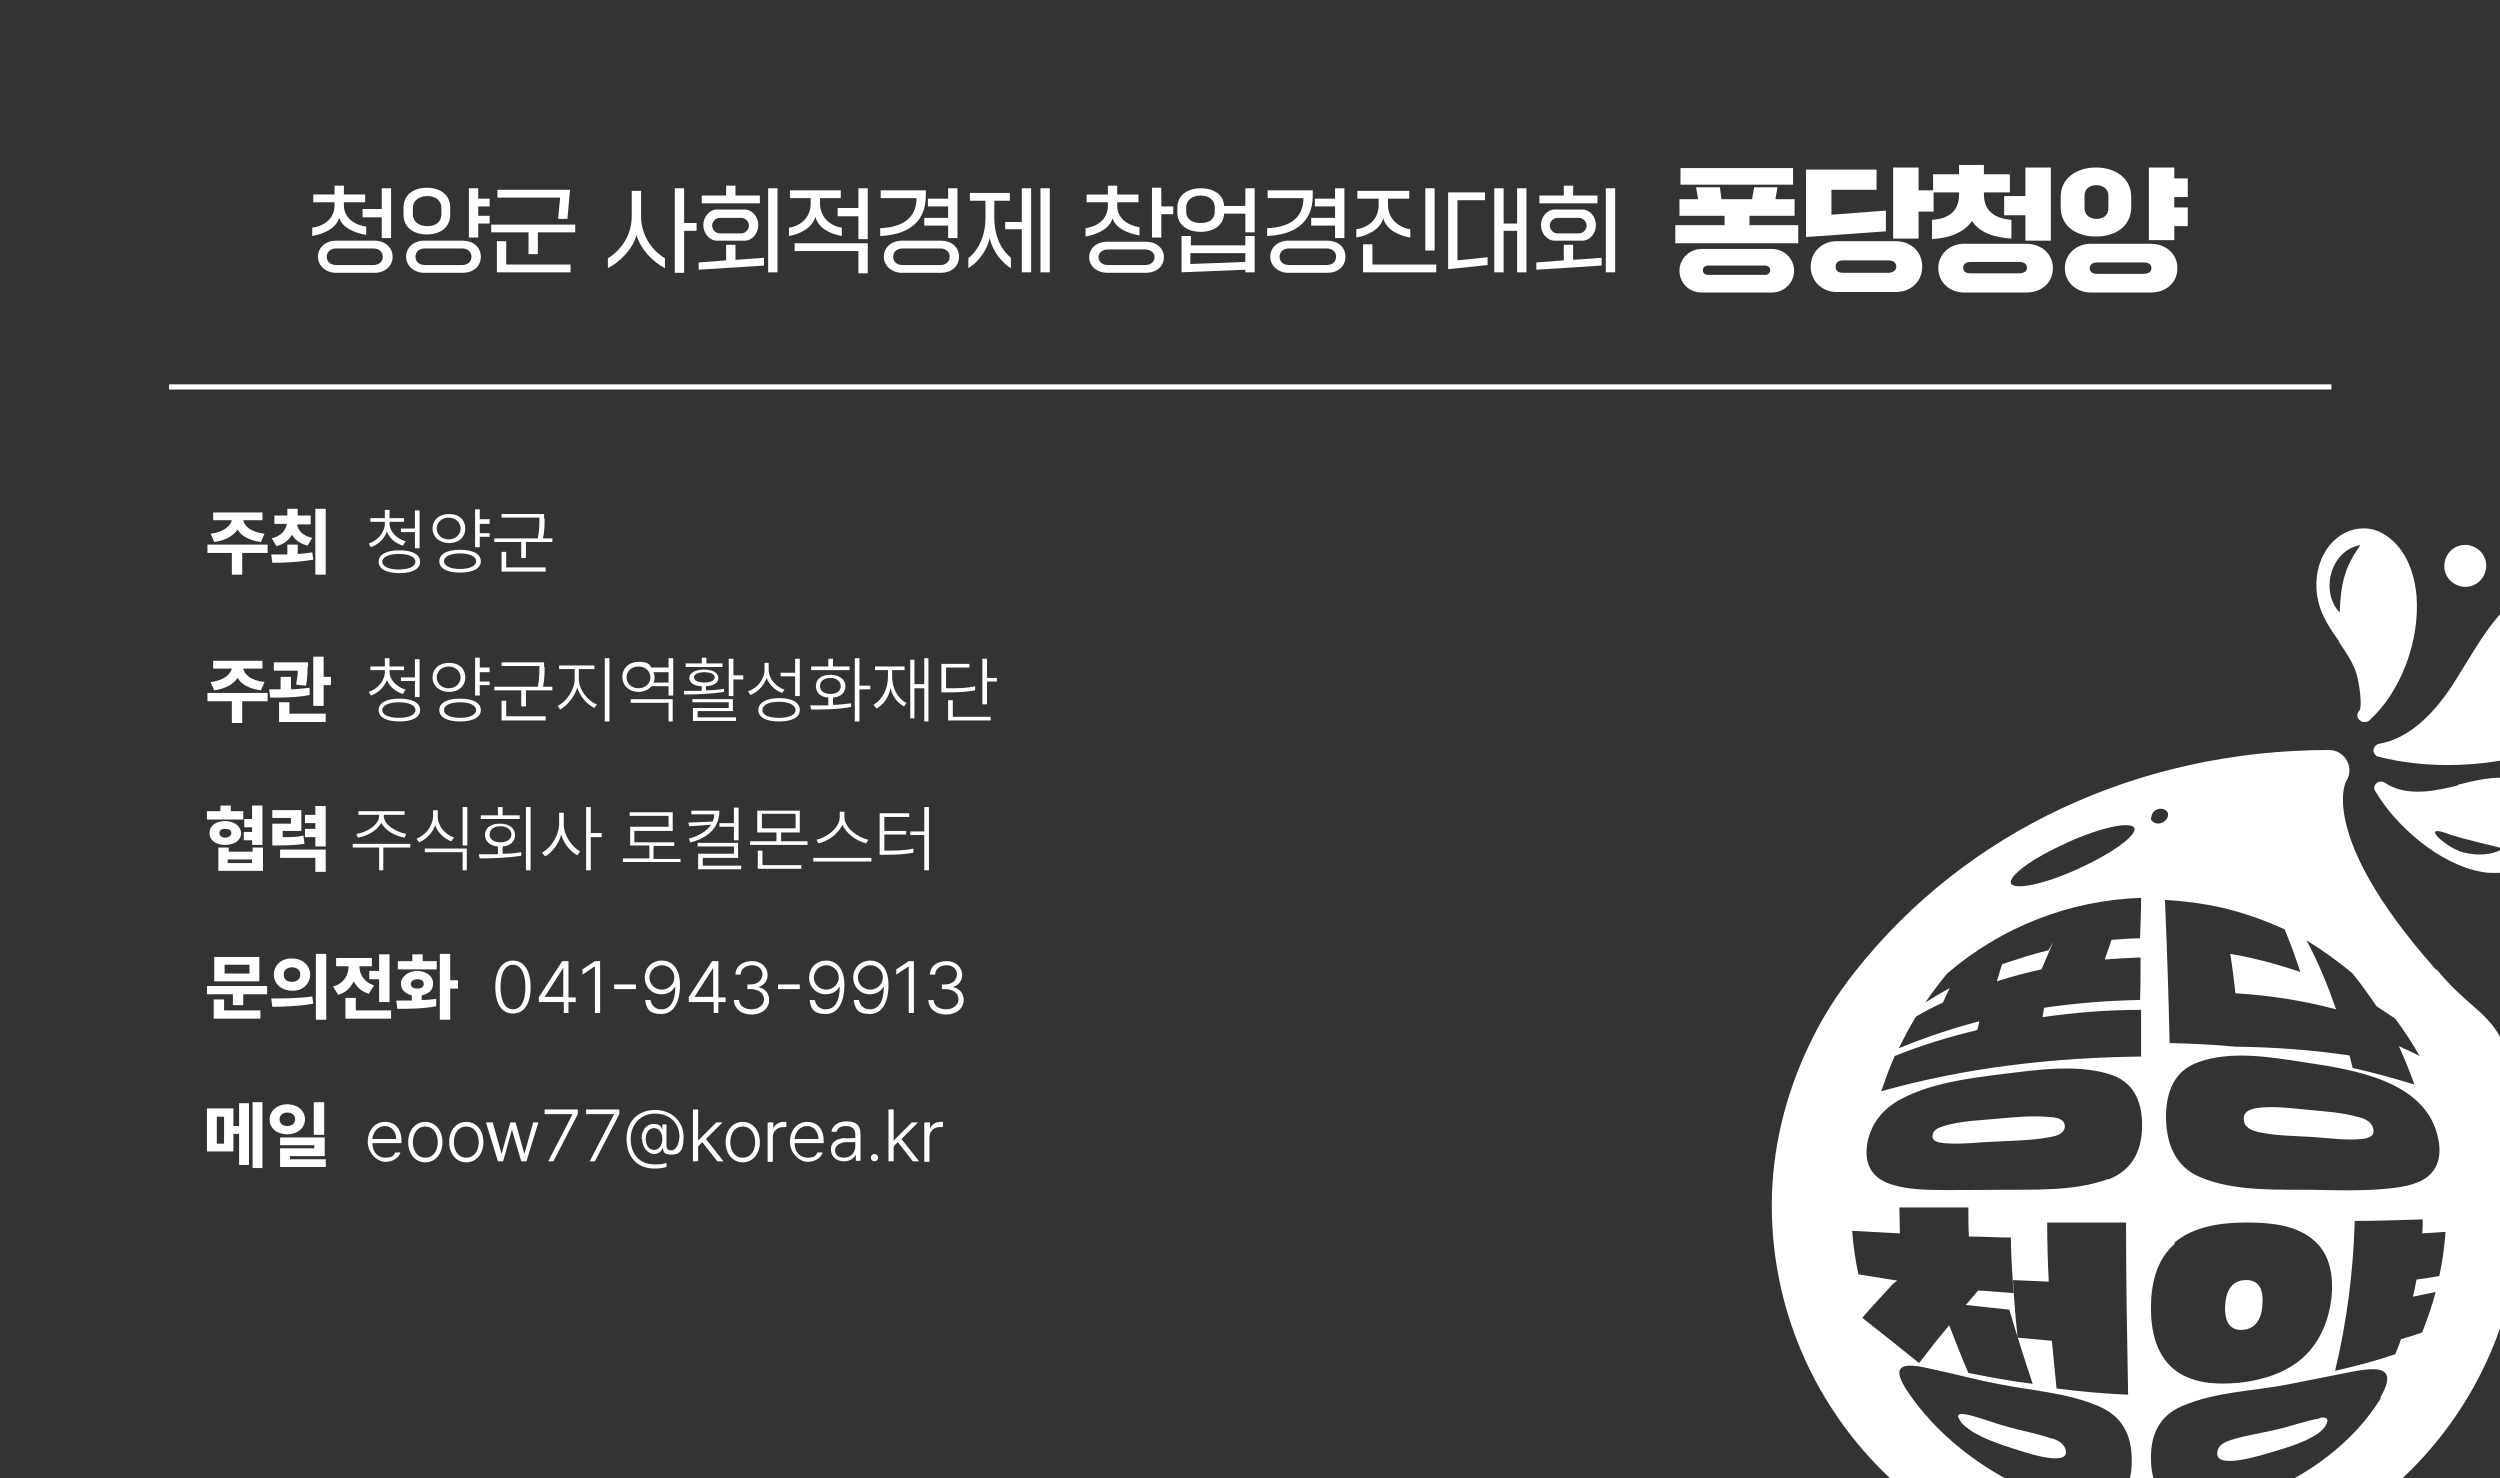 <?xml version="1.0" encoding="UTF-8"?>
<svg id="_레이어_1" data-name="레이어_1" xmlns="http://www.w3.org/2000/svg" version="1.1" viewBox="0 0 482 285">
  <rect x="0" y="0" width="482" height="285" fill="#333333" stroke="none"/>
  <!-- Generator: Adobe Illustrator 29.3.1, SVG Export Plug-In . SVG Version: 2.1.0 Build 151)  -->
  <defs>
    <style>
      .st0 {
        fill: #fff;
      }
    </style>
  </defs>
  <g>
    <g>
      <path class="st0" d="M60.2,43.9c2.2-.3,4.3-1.7,4.3-4.3v-.6h-4.1v-1.5h4.1v-1.7h1.8v1.7h4.1v1.5h-4.1v.6c0,2.5,2.2,3.8,4.3,4.1v1.6c-2.3-.4-4.6-1.4-5.2-3.3-.6,2-2.9,3.1-5.2,3.5v-1.6ZM64.8,46.4h7.4c2,0,3.5,1.3,3.5,3.1s-1.5,3.1-3.5,3.1h-7.4c-1.9,0-3.5-1.3-3.5-3.1s1.5-3.1,3.5-3.1ZM72,51.1c1,0,1.8-.6,1.8-1.6s-.8-1.6-1.8-1.6h-7.2c-1,0-1.8.6-1.8,1.6s.8,1.6,1.8,1.6h7.2ZM69.9,41.8v-1.5h3.7v-4h1.8v9.6h-1.8v-4h-3.7Z"/>
      <path class="st0" d="M77.8,41.4v-1.4c0-2.5,2-3.8,4.5-3.8s4.5,1.3,4.5,3.8v1.4c0,2.5-2,3.8-4.5,3.8s-4.5-1.3-4.5-3.8ZM81.8,52.6c-1.9,0-3.5-1.3-3.5-3.1s1.5-3.1,3.5-3.1h7.4c2,0,3.5,1.2,3.5,3.1s-1.5,3.1-3.5,3.1h-7.4ZM85.1,41.3v-1.2c0-1.5-1.2-2.3-2.7-2.3s-2.8.8-2.8,2.3v1.2c0,1.5,1.2,2.3,2.8,2.3s2.7-.8,2.7-2.3ZM89.1,51.1c1,0,1.8-.6,1.8-1.6s-.8-1.6-1.8-1.6h-7.2c-1,0-1.8.6-1.8,1.6s.8,1.6,1.8,1.6h7.2ZM90.4,45.9v-9.6h1.8v2h2.2v1.5h-2.2v1.8h2.2v1.5h-2.2v2.7h-1.8Z"/>
      <path class="st0" d="M101.9,49v-4.2h-7.2v-1.5h16.2v1.5h-7.2v4.2h-1.8ZM95.8,52.5v-6h1.8v4.5h12.4v1.5h-14.2ZM107.6,42.2l.4-4.1h-12.1v-1.5h14l-.5,5.6h-1.8Z"/>
      <path class="st0" d="M117.2,49.8c1.9-1.1,4.6-3.9,4.6-8.1v-4.9h1.8v4.9c0,4.2,2.7,7,4.6,8.1v1.9c-2.2-1.1-4.7-3.6-5.5-6.4-.7,2.8-3.3,5.3-5.5,6.4v-1.9ZM130.1,52.5v-16.2h1.8v6.7h2.4v1.5h-2.4v8.1h-1.8Z"/>
      <path class="st0" d="M134.7,52.1v-1.5l5.3-.4v-3h1.8v2.9l5.5-.4v1.5l-12.6.8ZM135.3,39.2v-1.5h4.7v-1.9h1.8v1.9h4.7v1.5h-11.2ZM138.2,40.4h5.4c1.4,0,2.6,1.4,2.6,3s-1.2,3-2.6,3h-5.4c-1.4,0-2.6-1.4-2.6-3s1.2-3,2.6-3ZM142.9,45c.9,0,1.5-.8,1.5-1.5s-.6-1.5-1.5-1.5h-4.1c-.9,0-1.5.8-1.5,1.5s.6,1.5,1.5,1.5h4.1ZM148.1,52.5v-16.2h1.8v16.2h-1.8Z"/>
      <path class="st0" d="M152.1,43.9c2.1-.3,4.2-1.8,4.2-4.7v-1h-4v-1.5h9.8v1.5h-4v1c0,2.8,2.1,4.4,4.2,4.7v1.6c-2.3-.4-4.5-1.5-5.1-3.7-.6,2.1-2.8,3.3-5.1,3.7v-1.6ZM153.2,48.4v-1.5h14.1v5.8h-1.8v-4.3h-12.3ZM161.5,41.6v-1.5h4v-3.8h1.8v9.8h-1.8v-4.4h-4Z"/>
      <path class="st0" d="M169.7,44c4.4-.2,7-2,7-5.8h-6.9v-1.5h8.7v1c0,5.5-3.9,7.6-8.8,7.8v-1.5ZM173.9,46.4h7.5c2,0,3.5,1.2,3.5,3.1s-1.5,3.1-3.5,3.1h-7.5c-1.9,0-3.5-1.3-3.5-3.1s1.5-3.1,3.5-3.1ZM181.3,51.1c1,0,1.8-.6,1.8-1.6s-.8-1.6-1.8-1.6h-7.3c-1,0-1.8.6-1.8,1.6s.8,1.6,1.8,1.6h7.3ZM178.2,43.5v-1.5h4.6v-2.2h-3.9v-1.5h3.9v-2h1.8v9.6h-1.8v-2.4h-4.6Z"/>
      <path class="st0" d="M186.8,49.7c1.6-1.3,3.2-3.9,3.2-7.7v-3.3h-3v-1.5h7.7v1.5h-3v3.3c0,3.9,1.6,6.4,3.2,7.7v2c-1.7-1-3.5-3.2-4.1-5.8-.5,2.5-2.3,4.7-4.1,5.8v-2ZM193.8,44.3v-1.5h3.2v-6.5h1.8v16.2h-1.8v-8.3h-3.2ZM200.6,52.5v-16.2h1.8v16.2h-1.8Z"/>
      <path class="st0" d="M209.3,44c2.2-.3,4.3-1.7,4.3-4.3v-.7h-4.1v-1.5h4.1v-1.7h1.8v1.7h4.1v1.5h-4.1v.7c0,2.5,2.2,3.8,4.3,4.1v1.6c-2.3-.4-4.6-1.4-5.2-3.3-.6,2-2.9,3.1-5.2,3.5v-1.6ZM213.5,46.6h7.4c2,0,3.5,1.2,3.5,3s-1.5,3-3.5,3h-7.4c-1.9,0-3.5-1.2-3.5-3s1.5-3,3.5-3ZM220.8,51.1c1,0,1.8-.6,1.8-1.5s-.8-1.5-1.8-1.5h-7.2c-1,0-1.8.6-1.8,1.5s.8,1.5,1.8,1.5h7.2ZM222.1,45.9v-9.7h1.8v3.6h2.3v1.5h-2.3v4.5h-1.8Z"/>
      <path class="st0" d="M240.1,36.3h1.8v8.5h-1.8v-3.6h-4.1c-.1,2.3-2.1,3.5-4.5,3.5s-4.5-1.2-4.5-3.7v-1c0-2.4,2-3.7,4.5-3.7s4.4,1.2,4.5,3.4h4.1v-3.4ZM240.1,47.3v-1.8h1.8v7h-1.8v-.5l-12.3.5v-7h1.8v1.8h10.6ZM234.2,40c0-1.5-1.2-2.3-2.7-2.3s-2.8.8-2.8,2.3v.8c0,1.5,1.2,2.2,2.8,2.2s2.7-.7,2.7-2.2v-.8ZM240.1,50.5v-1.7h-10.6v2.1l10.6-.4Z"/>
      <path class="st0" d="M244.3,44c4.4-.2,7-2,7-5.8h-6.9v-1.5h8.7v1c0,5.5-3.9,7.6-8.8,7.8v-1.5ZM248.4,46.4h7.5c2,0,3.5,1.2,3.5,3.1s-1.5,3.1-3.5,3.1h-7.5c-1.9,0-3.5-1.3-3.5-3.1s1.5-3.1,3.5-3.1ZM255.8,51.1c1,0,1.8-.6,1.8-1.6s-.8-1.6-1.8-1.6h-7.3c-1,0-1.8.6-1.8,1.6s.8,1.6,1.8,1.6h7.3ZM252.8,43.5v-1.5h4.6v-2.2h-3.9v-1.5h3.9v-2h1.8v9.6h-1.8v-2.4h-4.6Z"/>
      <path class="st0" d="M261.5,44.2c2.2-.3,4.3-1.8,4.3-4.7v-1.2h-4.1v-1.5h10v1.5h-4.1v1.2c0,2.8,2.2,4.4,4.3,4.7v1.6c-2.3-.4-4.6-1.5-5.2-3.7-.6,2.1-2.9,3.3-5.2,3.7v-1.6ZM262.8,52.5v-5.4h1.8v3.9h12.3v1.5h-14.1ZM274.8,48.3v-12h1.8v12h-1.8Z"/>
      <path class="st0" d="M279.2,51.8v-14.7h7.1v1.5h-5.3v11.6l5.8-.6v1.5l-7.6.8ZM288.1,52.5v-16.2h1.8v6.8h2.6v-6.8h1.8v16.2h-1.8v-8h-2.6v8h-1.8Z"/>
      <path class="st0" d="M296.2,52.1v-1.5l5.3-.4v-3h1.8v2.9l5.5-.4v1.5l-12.6.8ZM296.8,39.2v-1.5h4.7v-1.9h1.8v1.9h4.7v1.5h-11.2ZM299.7,40.4h5.4c1.4,0,2.6,1.4,2.6,3s-1.2,3-2.6,3h-5.4c-1.4,0-2.6-1.4-2.6-3s1.2-3,2.6-3ZM304.4,45c.9,0,1.5-.8,1.5-1.5s-.6-1.5-1.5-1.5h-4.1c-.9,0-1.5.8-1.5,1.5s.6,1.5,1.5,1.5h4.1ZM309.6,52.5v-16.2h1.8v16.2h-1.8Z"/>
    </g>
    <g>
      <path class="st0" d="M337.2,43.4h9.5v3.5h-23.7v-3.5h9.5v-1.8h-8.7v-3.2h3.6l-.4-2.3h4.6l.3,2.3h5.9l.4-2.3h4.5l-.4,2.3h3.7v3.2h-8.7v1.8ZM341.6,48c2.4,0,4.3,1.9,4.3,4.2s-1.9,4.2-4.3,4.2h-13.5c-2.5,0-4.3-1.9-4.3-4.2s1.9-4.2,4.3-4.2h13.5ZM345.7,32.4v3.2h-21.7v-3.2h21.7ZM340.3,53c.6,0,1-.4,1-.9s-.4-.9-1-.9h-11c-.6,0-1,.4-1,.9s.4.9,1,.9h11Z"/>
      <path class="st0" d="M348.2,45.6v-12.9h13.6v3.9h-8.7v4.8l10.5-.8v4l-15.4,1.1ZM354.1,46.5h11.4c2.9,0,5.1,2,5.1,4.9s-2.2,4.9-5.1,4.9h-11.4c-2.8,0-5-2.1-5-4.9s2.2-4.9,5-4.9ZM364,52.6c.9,0,1.6-.4,1.6-1.2s-.6-1.2-1.6-1.2h-8.6c-.8,0-1.5.3-1.5,1.2s.6,1.2,1.5,1.2h8.6ZM365,46v-13.7h4.9v4.4h2.9v4.1h-2.9v5.2h-4.9Z"/>
      <path class="st0" d="M372.4,42.4c3.1-.2,5.3-1.5,5.3-4.9v-.4h-5v-3.5h5v-1.8h4.8v1.8h5v3.5h-5v.4c0,3.3,2.2,4.6,5.3,4.9v3.6c-3.4-.2-6.2-1.2-7.6-3.4-1.5,2.2-4.3,3.3-7.7,3.5v-3.6ZM378.7,47h12c2.8,0,5.1,1.9,5.1,4.7s-2.2,4.7-5.1,4.7h-12c-2.8,0-5-2-5-4.7s2.2-4.7,5-4.7ZM389.3,52.7c.9,0,1.5-.4,1.5-1.1s-.6-1.1-1.5-1.1h-9.4c-.8,0-1.4.4-1.4,1.1s.5,1.1,1.4,1.1h9.4ZM386.4,41.5v-3.7h4.1v-5.5h4.9v14.1h-4.9v-4.9h-4.1Z"/>
      <path class="st0" d="M397.3,39.9v-1.9c0-3.7,3.1-5.7,6.8-5.7s6.8,2,6.8,5.7v1.9c0,3.8-3.1,5.7-6.8,5.7s-6.8-1.9-6.8-5.7ZM403.1,56.4c-2.8,0-5-2-5-4.7s2.2-4.7,5-4.7h11.6c2.8,0,5.1,1.9,5.1,4.7s-2.2,4.7-5.1,4.7h-11.6ZM406.5,40.2v-2.5c0-1.2-1-2-2.3-2s-2.3.7-2.3,2v2.5c0,1.2,1,2,2.3,2s2.3-.7,2.3-2ZM413.2,52.8c.9,0,1.6-.3,1.6-1.1s-.6-1.1-1.6-1.1h-8.8c-.8,0-1.5.3-1.5,1.1s.6,1.1,1.5,1.1h8.8ZM414.3,46.3v-14h4.9v2.1h2.6v3.6h-2.6v2h2.6v3.6h-2.6v2.7h-4.9Z"/>
    </g>
  </g>
  <rect class="st0" x="32.6" y="74.1" width="416.9" height="1"/>
  <g>
    <g>
      <path class="st0" d="M51.5,106.6h-4.8v4.2h-2v-4.2h-4.7v-1.6h11.6v1.6ZM50.4,100.3h-3.5c.2,1.1,1.4,2.3,4.1,2.6l-.7,1.6c-2.3-.3-3.8-1.2-4.5-2.4-.8,1.2-2.3,2.1-4.5,2.4l-.7-1.6c2.6-.3,3.8-1.5,4.1-2.6h-3.6v-1.5h9.5v1.5Z"/>
      <path class="st0" d="M57.3,106.8c1,0,2-.2,2.9-.3l.2,1.4c-2.8.5-5.7.6-7.9.6l-.2-1.6c.9,0,2,0,3.1,0v-1.9h2v1.8ZM59.8,101.1h-2.5c.1,1.1,1,2.2,2.9,2.6l-.9,1.5c-1.5-.4-2.4-1.1-3-2.1-.6,1-1.5,1.8-3,2.2l-.9-1.5c1.9-.5,2.7-1.6,2.9-2.8h-2.4v-1.6h2.5v-1.3h2v1.3h2.5v1.6ZM62.8,110.8h-2v-12.7h2v12.7Z"/>
      <path class="st0" d="M78.1,104.5l-.4.7c-1.4-.4-2.6-1.4-3.1-2.7-.5,1.4-1.7,2.5-3.1,3l-.4-.7c1.7-.6,3.1-2.1,3.1-3.9v-.3h-2.8v-.7h2.8v-1.6h.9v1.6h2.8v.7h-2.8v.3c0,1.6,1.4,3,3.2,3.5ZM81,108.3c0,1.4-1.5,2.2-4,2.2s-4-.8-4-2.2c0-1.4,1.5-2.2,4-2.2s4,.8,4,2.2ZM73.7,108.3c0,.9,1.2,1.5,3.2,1.5s3.2-.6,3.2-1.5-1.2-1.5-3.2-1.5c-1.9,0-3.2.6-3.2,1.5ZM80.9,105.7h-.9v-3.1h-2.7v-.7h2.7v-3.5h.9v7.4Z"/>
      <path class="st0" d="M89.7,101.9c0,1.7-1.3,2.8-3.1,2.8s-3.2-1.1-3.2-2.8,1.3-2.8,3.2-2.8,3.1,1.1,3.1,2.8ZM84.2,101.9c0,1.2,1,2.1,2.3,2.1s2.3-.9,2.3-2.1c0-1.2-1-2.1-2.3-2.1s-2.3.9-2.3,2.1ZM92.7,108.2c0,1.4-1.5,2.2-4,2.2s-4-.8-4-2.2c0-1.4,1.5-2.2,4-2.2,2.5,0,4,.8,4,2.2ZM85.6,108.2c0,.9,1.2,1.5,3.1,1.5s3.1-.6,3.1-1.5-1.2-1.5-3.1-1.5-3.1.6-3.1,1.5ZM94.4,101h-1.9v1.8h1.9v.7h-1.9v2h-.9v-7.3h.9v1.9h1.9v.7Z"/>
      <path class="st0" d="M105,100c0,1,0,2.2-.3,3.8h1.8v.7h-5.1v3.1h-.9v-3.1h-5.2v-.7h8.4c.3-1.6.3-2.8.3-3.8v-.2h-7.3v-.7h8.2v.9ZM105.2,110.2h-8.5v-3.8h.9v3h7.6v.7Z"/>
    </g>
    <g>
      <path class="st0" d="M51.5,135.2h-4.8v4.2h-2v-4.2h-4.7v-1.6h11.6v1.6ZM50.4,128.9h-3.5c.2,1.1,1.4,2.3,4.1,2.6l-.7,1.6c-2.3-.3-3.8-1.2-4.5-2.4-.8,1.2-2.3,2.1-4.5,2.4l-.7-1.6c2.6-.3,3.8-1.5,4.1-2.6h-3.6v-1.5h9.5v1.5Z"/>
      <path class="st0" d="M56.1,132.9c1.2,0,2.5-.2,3.6-.3v1.4c-2.5.5-5.5.5-7.6.5l-.2-1.6c.7,0,1.4,0,2.2,0v-2.4h2v2.3ZM59.3,128.5c0,.9,0,2.2-.3,3.7l-1.9-.2c.2-1.1.3-2,.3-2.7h-4.6v-1.6h6.6v.8ZM62.8,139.2h-9v-3.8h2v2.2h7v1.6ZM62.4,130.5h1.4v1.6h-1.4v4h-2v-9.5h2v3.8Z"/>
      <path class="st0" d="M78.1,133.1l-.4.7c-1.4-.4-2.6-1.4-3.1-2.7-.5,1.4-1.7,2.5-3.1,3l-.4-.7c1.7-.6,3.1-2.1,3.1-3.9v-.3h-2.8v-.7h2.8v-1.6h.9v1.6h2.8v.7h-2.8v.3c0,1.6,1.4,3,3.2,3.5ZM81,136.9c0,1.4-1.5,2.2-4,2.2s-4-.8-4-2.2c0-1.4,1.5-2.2,4-2.2s4,.8,4,2.2ZM73.7,136.9c0,.9,1.2,1.5,3.2,1.5s3.2-.6,3.2-1.5-1.2-1.5-3.2-1.5c-1.9,0-3.2.6-3.2,1.5ZM80.9,134.4h-.9v-3.1h-2.7v-.7h2.7v-3.5h.9v7.4Z"/>
      <path class="st0" d="M89.7,130.6c0,1.7-1.3,2.8-3.1,2.8s-3.2-1.1-3.2-2.8,1.3-2.8,3.2-2.8,3.1,1.1,3.1,2.8ZM84.2,130.6c0,1.2,1,2.1,2.3,2.1s2.3-.9,2.3-2.1c0-1.2-1-2.1-2.3-2.1s-2.3.9-2.3,2.1ZM92.7,136.9c0,1.4-1.5,2.2-4,2.2s-4-.8-4-2.2c0-1.4,1.5-2.2,4-2.2,2.5,0,4,.8,4,2.2ZM85.6,136.9c0,.9,1.2,1.5,3.1,1.5s3.1-.6,3.1-1.5-1.2-1.5-3.1-1.5-3.1.6-3.1,1.5ZM94.4,129.6h-1.9v1.8h1.9v.7h-1.9v2h-.9v-7.3h.9v1.9h1.9v.7Z"/>
      <path class="st0" d="M105,128.6c0,1,0,2.2-.3,3.8h1.8v.7h-5.1v3.1h-.9v-3.1h-5.2v-.7h8.4c.3-1.6.3-2.8.3-3.8v-.2h-7.3v-.7h8.2v.9ZM105.2,138.9h-8.5v-3.8h.9v3h7.6v.7Z"/>
      <path class="st0" d="M115.1,135.8l-.5.7c-1.4-.7-2.7-2.1-3.3-3.9-.6,1.8-1.9,3.4-3.3,4.2l-.5-.7c1.7-.8,3.3-3.1,3.3-5.2v-1.9h-3v-.7h6.8v.7h-3v1.9c0,2.1,1.7,4.2,3.4,4.9ZM117.5,139.1h-.9v-12.2h.9v12.2Z"/>
      <path class="st0" d="M129.8,134.1h-.9v-1.8h-3.3c-.6.7-1.5,1.1-2.5,1.1-1.8,0-3.1-1.2-3.1-2.9,0-1.7,1.3-2.9,3.1-2.9s2,.4,2.5,1.1h3.3v-1.8h.9v7.2ZM120.8,130.6c0,1.2,1,2.1,2.3,2.1s2.3-.9,2.3-2.1-1-2.1-2.3-2.1-2.3.9-2.3,2.1ZM129.8,139.1h-.9v-3.6h-7.3v-.7h8.1v4.3ZM128.9,131.6v-2h-2.9c.1.3.2.6.2,1s0,.7-.2,1h2.9Z"/>
      <path class="st0" d="M135.3,133.1v-.8c-1.5,0-2.4-.7-2.4-1.6s1.1-1.6,2.8-1.6,2.8.6,2.8,1.6c0,1-.9,1.5-2.4,1.6v.8c1.2,0,2.4-.1,3.5-.3v.6c-2.6.4-5.5.5-7.7.5v-.7c.9,0,2.1,0,3.3,0ZM139.3,128.6h-7.1v-.7h3.1v-1.1h.9v1.1h3.1v.7ZM141.4,137.1h-6.9v1.2h7.4v.7h-8.3v-2.5h6.9v-1.1h-7v-.6h7.8v2.4ZM133.8,130.6c0,.6.8,1,2,1s2-.4,2-1c0-.6-.8-1-2-1s-2,.4-2,1ZM141.4,130.2h1.9v.8h-1.9v3.2h-.9v-7.2h.9v3.2Z"/>
      <path class="st0" d="M151.3,132.9l-.5.7c-1.4-.5-2.5-1.6-3-2.9-.5,1.5-1.7,2.7-3.1,3.3l-.5-.7c1.8-.6,3.2-2.3,3.2-4.2v-1.3h.8v1.3c0,1.8,1.4,3.3,3.1,3.9ZM154.2,136.9c0,1.4-1.5,2.2-4,2.2s-4-.8-4-2.2c0-1.4,1.5-2.3,4-2.3,2.5,0,4,.8,4,2.3ZM147,136.9c0,1,1.2,1.5,3.2,1.5s3.2-.6,3.2-1.5-1.2-1.6-3.2-1.6-3.2.6-3.2,1.6ZM154.2,134.2h-.9v-3.8h-2.8v-.7h2.8v-2.7h.9v7.2Z"/>
      <path class="st0" d="M159.7,135.9v-1.4c-1.5-.1-2.4-1-2.4-2.2,0-1.4,1.1-2.2,2.8-2.2s2.9.9,2.9,2.2-1,2.1-2.4,2.2v1.4c1.2,0,2.4-.2,3.5-.3v.7c-2.6.5-5.5.5-7.7.5l-.2-.8c1,0,2.2,0,3.5,0ZM163.8,129.2h-7.4v-.7h3.3v-1.5h.9v1.5h3.2v.7ZM158.1,132.3c0,.9.8,1.5,2,1.5,1.2,0,2-.6,2-1.5,0-.9-.8-1.6-2-1.6s-2,.6-2,1.6ZM165.7,132.2h2.1v.7h-2.1v6.2h-.9v-12.2h.9v5.3Z"/>
      <path class="st0" d="M174.8,135.5l-.5.7c-1.3-.7-2.2-1.9-2.6-3.5-.4,1.8-1.3,3.1-2.7,3.9l-.6-.7c1.7-1,2.8-3,2.8-5.5v-1.2h-2.5v-.7h5.7v.7h-2.4v1.2c0,2.2,1,4.2,2.7,5.1ZM179,139.1h-.8v-6.4h-1.9v5.8h-.8v-11.3h.8v4.7h1.9v-5h.8v12.2Z"/>
      <path class="st0" d="M188,132.4v.7c-1.7.3-3.1.4-5.6.4h-.9v-5.5h5.4v.7h-4.5v4h0c2.5,0,3.9,0,5.6-.4ZM190.9,138.9h-8.1v-3.9h.9v3.2h7.3v.7ZM190.3,130.7h1.9v.7h-1.9v4.4h-.9v-8.8h.9v3.7Z"/>
    </g>
    <g>
      <path class="st0" d="M46.9,158h-7v-1.6h2.6v-1.1h2v1.1h2.4v1.6ZM46.5,160.6c0,1.4-1.3,2.3-3.1,2.3s-3-.9-3-2.3,1.2-2.3,3-2.3,3,1,3.1,2.3ZM44,164.2h4.7v-.8h2v4.5h-8.6v-4.5h2v.8ZM42.3,160.6c0,.6.5.9,1.1.9s1.2-.3,1.2-.9-.5-.8-1.2-.8-1.1.3-1.1.8ZM48.6,166.4v-.7h-4.7v.7h4.7ZM50.6,162.9h-2v-.9h-1.6v-1.6h1.6v-.9h-1.5v-1.6h1.5v-2.6h2v7.6Z"/>
      <path class="st0" d="M58.2,160.2h-3.7v1.2c1.7,0,2.8,0,4-.3l.2,1.6c-1.4.2-2.8.3-5.2.3h-1v-4.2h3.6v-1.1h-3.6v-1.5h5.6v4.1ZM62.8,168.1h-2v-2.7h-6.8v-1.6h8.8v4.3ZM62.8,163.2h-2v-1.8h-2v-1.6h2v-1.1h-2v-1.6h2v-1.7h2v7.8Z"/>
      <path class="st0" d="M79,163.4h-5.1v4.4h-.8v-4.4h-5.1v-.7h11.1v.7ZM78.3,160.8l-.3.7c-1.8-.3-3.8-1.4-4.5-2.9-.7,1.5-2.7,2.6-4.5,2.9l-.3-.7c1.9-.3,4.4-1.7,4.4-3.5v-.2h-4v-.7h8.9v.7h-4v.2c0,1.8,2.4,3.1,4.4,3.5Z"/>
      <path class="st0" d="M87.5,161.5l-.5.7c-1.4-.5-2.6-1.7-3.1-3.1-.5,1.5-1.7,2.7-3.1,3.3l-.5-.7c1.8-.7,3.1-2.4,3.2-4.3v-1.2h.9v1.2c0,1.9,1.4,3.5,3.2,4.1ZM90.1,167.8h-.9v-3.5h-7.3v-.7h8.1v4.2ZM90.1,163h-.9v-7.4h.9v7.4Z"/>
      <path class="st0" d="M96,164.6v-1.4c-1.5-.1-2.5-1-2.5-2.2,0-1.4,1.1-2.2,2.9-2.2s2.9.9,2.9,2.2-1,2.1-2.4,2.2v1.4c1.2,0,2.5-.1,3.6-.3v.7c-2.7.4-5.7.5-8,.5l-.2-.8c1.1,0,2.3,0,3.6,0ZM100.2,157.9h-7.5v-.7h3.3v-1.6h.9v1.6h3.3v.7ZM94.4,160.9c0,.9.8,1.5,2.1,1.5,1.2,0,2.1-.6,2.1-1.5s-.8-1.6-2.1-1.6-2.1.6-2.1,1.6ZM102.3,167.8h-.9v-12.2h.9v12.2Z"/>
      <path class="st0" d="M111.8,164.2l-.5.7c-1.3-.7-2.6-2.2-3.1-4-.5,1.9-1.8,3.5-3.1,4.2l-.6-.7c1.7-.9,3.2-3.2,3.3-5.4v-2.3h.9v2.3c0,2.1,1.6,4.3,3.2,5.2ZM113.9,160.6h2.1v.8h-2.1v6.4h-.9v-12.2h.9v5Z"/>
      <path class="st0" d="M131.3,166.2h-11.2v-.7h5.1v-2.5h-3.7v-3.6h7.4v-2.1h-7.5v-.7h8.3v3.6h-7.4v2.2h7.7v.7h-4v2.5h5.2v.7Z"/>
      <path class="st0" d="M133.1,162.4l-.3-.7c2.1-.6,3.5-1.5,4.3-2.7l-4.2.3-.2-.7,4.7-.2c.2-.4.3-.9.3-1.4h-4.4v-.7h5.4c0,3-1.8,5.1-5.5,6.1ZM142.4,165.4h-6.9v1.5h7.4v.7h-8.3v-3h6.9v-1.4h-7v-.7h7.8v2.8ZM142.4,162h-.9v-2.6h-2.8v-.7h2.8v-3h.9v6.4Z"/>
      <path class="st0" d="M154.3,160.5h-3.7v1.7h5.1v.7h-11.1v-.7h5.1v-1.7h-3.7v-4.2h8.2v4.2ZM154.5,167.5h-8.4v-3.5h.9v2.8h7.5v.7ZM146.9,159.7h6.5v-2.8h-6.5v2.8Z"/>
      <path class="st0" d="M168,166.1h-11.2v-.7h11.2v.7ZM167.4,161.9l-.4.7c-1.7-.4-3.8-1.8-4.6-3.6-.8,1.9-2.9,3.2-4.6,3.6l-.4-.7c1.9-.4,4.5-2.2,4.5-4.4v-1h.9v1c0,2.2,2.7,4,4.6,4.4Z"/>
      <path class="st0" d="M176.1,163.7v.7c-1.7.3-3.1.4-5.6.4h-.9v-8h5.7v.7h-4.8v2.7h4.2v.7h-4.2v3.1h0c2.4,0,3.9,0,5.6-.4ZM179.1,167.8h-.9v-6.8h-2.7v-.7h2.7v-4.7h.9v12.2Z"/>
    </g>
    <g>
      <path class="st0" d="M51.5,191.7h-4.6v2.1h-2v-2.1h-5v-1.6h11.6v1.6ZM50.2,196.4h-9v-3.7h2v2.1h7v1.6ZM50,189.2h-8.7v-4.7h8.7v4.7ZM43.3,187.7h4.8v-1.7h-4.8v1.7Z"/>
      <path class="st0" d="M60.2,192.1l.2,1.4c-2.8.5-5.7.6-7.9.6l-.2-1.6c2.2,0,5.3,0,8-.4ZM59.8,187.9c0,1.8-1.5,3.2-3.5,3.1-2,0-3.5-1.3-3.5-3.1s1.5-3.2,3.5-3.1c2,0,3.5,1.3,3.5,3.1ZM54.7,187.9c0,1,.7,1.4,1.6,1.4s1.6-.5,1.6-1.4c0-.9-.7-1.4-1.6-1.4s-1.6.5-1.6,1.4ZM62.9,196.6h-2v-12.7h2v12.7Z"/>
      <path class="st0" d="M72.1,190l-1,1.6c-1.4-.4-2.3-1.3-2.9-2.4-.6,1.2-1.5,2.2-3,2.6l-1-1.6c2.2-.6,3-2.3,3-3.9h0s-2.4,0-2.4,0v-1.6h6.9v1.6h-2.4c0,1.5.8,3,2.8,3.7ZM75.4,196.4h-8.8v-4h2v2.4h6.8v1.6ZM75.1,193.2h-2v-4.4h-1.9v-1.6h1.9v-3.2h2v9.2Z"/>
      <path class="st0" d="M79.4,192.9v-1c-1.3-.3-2.1-1.1-2.1-2.3s1.3-2.4,3.1-2.4,3.1,1,3.1,2.4-.9,2-2.2,2.3v.9c.9,0,1.9-.1,2.8-.2v1.4c-2.5.5-5.4.5-7.5.5l-.2-1.6c.9,0,1.9,0,3,0ZM84.2,186.9h-7.5v-1.6h2.8v-1.3h2v1.3h2.7v1.6ZM79.2,189.7c0,.6.5.9,1.3.9.7,0,1.2-.3,1.2-.9s-.5-.9-1.2-.9-1.3.3-1.3.9ZM86.8,189h1.5v1.6h-1.5v6h-2v-12.7h2v5.1Z"/>
      <path class="st0" d="M95.5,190.3c0-3.2,1.3-5.1,3.4-5.1s3.4,1.9,3.4,5.1-1.2,5.1-3.4,5.1-3.4-1.9-3.4-5.1ZM101.3,190.3c0-2.7-.9-4.3-2.4-4.3s-2.4,1.6-2.4,4.3.9,4.3,2.4,4.3,2.4-1.5,2.4-4.3Z"/>
      <path class="st0" d="M103.8,192.4l4.6-7.1h1.2v7h1.4v.9h-1.4v2.1h-.9v-2.1h-4.8v-.8ZM108.6,192.3v-5.7h0l-3.6,5.6h0c0,0,3.7,0,3.7,0Z"/>
      <path class="st0" d="M115.7,195.3h-1v-9h0l-2.4,1.6v-1l2.4-1.6h1v10Z"/>
      <path class="st0" d="M122.6,190.7h-4.2v-.9h4.2v.9Z"/>
      <path class="st0" d="M131.1,189.9c0,3.3-1.2,5.6-3.6,5.6s-2.9-1.1-3.1-2.7h1c.2,1,.9,1.8,2.1,1.8,1.7,0,2.7-1.5,2.7-4.3h-.1c-.5.9-1.5,1.4-2.6,1.4-1.8,0-3.2-1.4-3.2-3.2s1.3-3.3,3.3-3.3c1.7,0,3.5,1.2,3.5,4.7ZM125.2,188.4c0,1.3,1,2.4,2.4,2.4s2.5-1.2,2.4-2.4c0-1.3-1.1-2.3-2.4-2.3s-2.4,1.1-2.4,2.4Z"/>
      <path class="st0" d="M132.7,192.4l4.6-7.1h1.2v7h1.4v.9h-1.4v2.1h-.9v-2.1h-4.8v-.8ZM137.5,192.3v-5.7h0l-3.6,5.6h0c0,0,3.7,0,3.7,0Z"/>
      <path class="st0" d="M141.5,192.8h1c0,1.1,1.1,1.8,2.4,1.8s2.4-.8,2.4-1.9c0-1.2-1-2-2.6-2h-.6v-.9h.6c1.3,0,2.2-.7,2.3-1.9,0-1.1-.8-1.8-2-1.8s-2.2.7-2.2,1.8h-1c0-1.6,1.4-2.6,3.2-2.6s3,1.2,3,2.7c0,1.1-.7,2-1.8,2.3h0c1.3.3,2.1,1.2,2.1,2.5,0,1.6-1.4,2.8-3.4,2.8s-3.3-1.1-3.4-2.7Z"/>
      <path class="st0" d="M154.2,190.7h-4.2v-.9h4.2v.9Z"/>
      <path class="st0" d="M162.8,189.9c0,3.3-1.2,5.6-3.6,5.6s-2.9-1.1-3.1-2.7h1c.2,1,.9,1.8,2.1,1.8,1.7,0,2.7-1.5,2.7-4.3h-.1c-.5.9-1.5,1.4-2.6,1.4-1.8,0-3.2-1.4-3.2-3.2s1.3-3.3,3.3-3.3c1.7,0,3.5,1.2,3.5,4.7ZM156.9,188.4c0,1.3,1,2.4,2.4,2.4s2.5-1.2,2.4-2.4c0-1.3-1.1-2.3-2.4-2.3s-2.4,1.1-2.4,2.4Z"/>
      <path class="st0" d="M171.3,189.9c0,3.3-1.2,5.6-3.6,5.6s-2.9-1.1-3.1-2.7h1c.2,1,.9,1.8,2.1,1.8,1.7,0,2.7-1.5,2.7-4.3h-.1c-.5.9-1.5,1.4-2.6,1.4-1.8,0-3.2-1.4-3.2-3.2s1.3-3.3,3.3-3.3c1.7,0,3.5,1.2,3.5,4.7ZM165.4,188.4c0,1.3,1,2.4,2.4,2.4s2.5-1.2,2.4-2.4c0-1.3-1.1-2.3-2.4-2.3s-2.4,1.1-2.4,2.4Z"/>
      <path class="st0" d="M176.2,195.3h-1v-9h0l-2.4,1.6v-1l2.4-1.6h1v10Z"/>
      <path class="st0" d="M179,192.8h1c0,1.1,1.1,1.8,2.4,1.8s2.4-.8,2.4-1.9c0-1.2-1-2-2.6-2h-.6v-.9h.6c1.3,0,2.2-.7,2.3-1.9,0-1.1-.8-1.8-2-1.8s-2.2.7-2.2,1.8h-1c0-1.6,1.4-2.6,3.2-2.6s3,1.2,3,2.7c0,1.1-.7,2-1.8,2.3h0c1.3.3,2.1,1.2,2.1,2.5,0,1.6-1.4,2.8-3.4,2.8s-3.3-1.1-3.4-2.7Z"/>
    </g>
    <g>
      <path class="st0" d="M45,217.1h1.1v-4.4h1.9v11.9h-1.9v-6h-1.1v3.4h-5.1v-8.3h5.1v3.3ZM41.8,220.5h1.4v-5.2h-1.4v5.2ZM50.6,225.2h-1.9v-12.7h1.9v12.7Z"/>
      <path class="st0" d="M58.8,215.8c0,1.7-1.5,2.9-3.4,2.9-2,0-3.5-1.2-3.4-2.9,0-1.7,1.5-2.9,3.4-2.9s3.4,1.2,3.4,2.9ZM62.5,222.9h-6.6v.6h6.9v1.5h-8.8v-3.6h6.6v-.6h-6.6v-1.5h8.6v3.6ZM53.9,215.8c0,.8.6,1.3,1.5,1.3s1.5-.5,1.5-1.3-.6-1.3-1.5-1.3c-.9,0-1.5.5-1.5,1.3ZM62.5,218.8h-2v-6.3h2v6.3Z"/>
      <path class="st0" d="M70.9,220.2c0-2.3,1.4-3.9,3.3-3.9s3.2,1.2,3.2,3.7v.4h-5.6c0,1.7,1,2.8,2.5,2.8s1.6-.5,1.9-1h1c-.3,1-1.4,1.8-2.9,1.8s-3.4-1.6-3.4-3.9ZM76.4,219.6c0-1.4-.9-2.5-2.2-2.5s-2.3,1.1-2.4,2.5h4.6Z"/>
      <path class="st0" d="M78.7,220.2c0-2.3,1.4-3.9,3.3-3.9s3.3,1.6,3.3,3.9-1.4,3.9-3.3,3.9-3.3-1.6-3.3-3.9ZM84.4,220.2c0-1.6-.8-3-2.4-3s-2.4,1.4-2.4,3,.8,3,2.4,3,2.4-1.4,2.4-3Z"/>
      <path class="st0" d="M86.6,220.2c0-2.3,1.4-3.9,3.3-3.9s3.3,1.6,3.3,3.9-1.4,3.9-3.3,3.9-3.3-1.6-3.3-3.9ZM92.3,220.2c0-1.6-.8-3-2.4-3s-2.4,1.4-2.4,3,.8,3,2.4,3,2.4-1.4,2.4-3Z"/>
      <path class="st0" d="M94,216.4h1l1.7,6.1h0l1.7-6.1h1l1.7,6.1h0l1.7-6.1h1l-2.3,7.5h-1l-1.8-6.1h0l-1.7,6.1h-1l-2.3-7.5Z"/>
      <path class="st0" d="M110.4,214.8h0c0,0-5.4,0-5.4,0v-.9h6.4v.9l-4.7,9.1h-1l4.7-9.1Z"/>
      <path class="st0" d="M118.4,214.8h0c0,0-5.4,0-5.4,0v-.9h6.4v.9l-4.7,9.1h-1l4.7-9.1Z"/>
      <path class="st0" d="M123.7,219.6c0-1.8,1-2.9,2.3-2.9s1.5.6,1.7,1.1h0v-1h.8v4c0,.7.3,1,.9,1,.9,0,1.5-1.1,1.6-2.6,0-2.7-1.9-4.5-4.7-4.5-2.8,0-4.7,2.1-4.7,4.9,0,2.9,1.7,4.9,4.6,4.9.9,0,1.5,0,2.3-.3v.8c-.7.2-1.5.3-2.3.3-3.3,0-5.4-2.2-5.4-5.7s2.3-5.6,5.5-5.6,5.5,2.2,5.5,5.2-1,3.4-2.4,3.4-1.5-.5-1.6-1.3h0c-.2.5-.7,1.2-1.7,1.2s-2.3-1.1-2.3-2.9ZM127.7,219.6c0-1.2-.6-2.1-1.6-2.1s-1.6.9-1.6,2.1.6,2.1,1.6,2.1,1.6-.9,1.6-2.1Z"/>
      <path class="st0" d="M133.6,213.9h1v6h0l3.5-3.5h1.2l-3.2,3.2,3.4,4.3h-1.2l-2.9-3.7-.8.8v2.9h-1v-10Z"/>
      <path class="st0" d="M139.9,220.2c0-2.3,1.4-3.9,3.3-3.9s3.3,1.6,3.3,3.9-1.4,3.9-3.3,3.9-3.3-1.6-3.3-3.9ZM145.6,220.2c0-1.6-.8-3-2.4-3s-2.4,1.4-2.4,3,.8,3,2.4,3,2.4-1.4,2.4-3Z"/>
      <path class="st0" d="M148.2,216.4h.9v1.2h0c.3-.8,1.1-1.3,2-1.3s.4,0,.5,0v1c0,0-.3,0-.6,0-1.1,0-2,.8-2,1.9v4.8h-1v-7.5Z"/>
      <path class="st0" d="M152.3,220.2c0-2.3,1.4-3.9,3.3-3.9s3.2,1.2,3.2,3.7v.4h-5.6c0,1.7,1,2.8,2.5,2.8s1.6-.5,1.9-1h1c-.3,1-1.4,1.8-2.9,1.8s-3.4-1.6-3.4-3.9ZM157.8,219.6c0-1.4-.9-2.5-2.2-2.5s-2.3,1.1-2.4,2.5h4.6Z"/>
      <path class="st0" d="M162.8,219.5c.5,0,1.7-.1,2.1-.1v-.7c0-1-.6-1.6-1.8-1.6s-1.6.5-1.8,1.1h-1c.2-1.2,1.3-2,2.9-2s2.7.5,2.7,2.5v5.1h-.9v-1.2h0c-.3.6-1,1.3-2.3,1.3s-2.5-.8-2.5-2.3,1.2-2.1,2.8-2.2ZM162.7,223.2c1.4,0,2.2-1,2.2-2.2v-.8h-1.9c-1.3.2-2,.7-2,1.6s.7,1.4,1.7,1.4Z"/>
      <path class="st0" d="M167.9,223.2c0-.4.3-.7.7-.7s.7.3.7.7-.3.7-.7.7-.7-.3-.7-.7Z"/>
      <path class="st0" d="M171.3,213.9h1v6h0l3.5-3.5h1.2l-3.2,3.2,3.4,4.3h-1.2l-2.9-3.7-.8.8v2.9h-1v-10Z"/>
      <path class="st0" d="M178.4,216.4h.9v1.2h0c.3-.8,1.1-1.3,2-1.3s.4,0,.5,0v1c0,0-.3,0-.6,0-1.1,0-2,.8-2,1.9v4.8h-1v-7.5Z"/>
    </g>
  </g>
  <g>
    <path class="st0" d="M507.6,124.4c.2-3-.5-5.7-2.1-7.8-1.8-2.4-4.8-4-8.4-4.4-11.2-1.4-16.7,7.6-21.6,15.6-.9,1.4-1.7,2.8-2.6,4.2-4.4,6.7-9.1,10.5-14.2,11.4-.6.1-1,.6-1.1,1.2,0,.6.4,1.2,1,1.3,3.9,1,8.5,1.6,13.3,1.6,9.3,0,19.4-2.1,26.4-7.1,5.6-4,8.7-9.4,9.2-16ZM489.1,139.3c6.3-3.6,12-7.6,13.8-15.1,2.2,8.1-6.1,15.3-13.8,15.1Z"/>
    <path class="st0" d="M473.9,151.4c-1,.3-2,.5-3,.7-4.8,1-8.5.6-11.1-1.2-.5-.3-1.2-.3-1.6.1-.5.4-.6,1.1-.2,1.6,3.8,6.5,12.3,14.1,20.5,15.5.9.2,1.8.2,2.7.2,3.4,0,6.4-1.1,9-3.4,1.5-1.3,2.5-3,2.7-4.7.3-2-.4-4.2-1.9-6.1-4.6-5.9-11.5-4.2-17.1-2.8ZM475.2,164.4c-3.1-.5-9.6-6.2-2.6-3.4,2.2.7,7.7,2,10.1,2.6-2.3,1.3-5,1.4-7.5.8Z"/>
    <path class="st0" d="M450.9,123.7c1.6,2.4,3.2,4.6,3.7,7.3.6,2.9.7,5.5.3,6-.5.5-.6,1.3,0,1.8s.6.4,1,.4.7-.1.9-.3c6.1-5.5,9.8-15.4,9.1-24.1-.5-5.3-2.6-9.5-6.1-11.7-1.8-1.2-3.9-1.5-6-1-2.4.6-4.5,2.3-5.8,4.8-1.4,2.6-1.8,6-1,9.2.7,2.9,2.4,5.3,4,7.6ZM455.1,105.1c-3.2,4.4-3.8,7.7-4,13-3.9-4.1-1.7-12.1,4-13Z"/>
    <path class="st0" d="M506.9,142.7c-3.6.5-6.1,3.9-5.6,7.5.5,3.6,3.9,6.1,7.5,5.6,3.6-.5,6.1-3.9,5.6-7.5-.5-3.6-3.9-6.1-7.5-5.6Z"/>
    <path class="st0" d="M514.6,134.3c-1.4.2-2.3,1.5-2.1,2.8.2,1.4,1.5,2.3,2.8,2.1,1.4-.2,2.3-1.5,2.1-2.8-.2-1.4-1.5-2.3-2.8-2.1Z"/>
    <path class="st0" d="M522.1,140.5c-2.2.3-3.7,2.4-3.4,4.6.3,2.2,2.4,3.7,4.6,3.4s3.7-2.4,3.4-4.6c-.3-2.2-2.4-3.7-4.6-3.4Z"/>
    <path class="st0" d="M475.9,113.1c2.2-.3,3.7-2.4,3.4-4.6-.3-2.2-2.4-3.7-4.6-3.4s-3.7,2.4-3.4,4.6c.3,2.2,2.4,3.7,4.6,3.4Z"/>
    <path class="st0" d="M454.8,215.4c-3.1-.9-6.4-1.1-9.5-1.4-3.2-.3-6.7-.8-10-.4-1.3.2-2.8.6-2.7,2.2,0,1.6,1.6,2.2,3,2.5,3.3.7,6.8.7,10.1.9,3.1.2,6.5.7,9.6.4,1.1-.1,2.5-.4,2.3-1.8-.2-1.4-1.5-2.1-2.8-2.4Z"/>
    <path class="st0" d="M395.4,215.4c-3.4-.4-7,0-10.4.3-3.3.3-6.7.4-9.9,1.3-1,.3-2.4.7-2.5,1.9-.2,1.2,1.3,1.4,2.2,1.5,3.3.3,6.7-.2,10-.3,3.5-.2,7.1-.2,10.6-.9,1.1-.2,2.6-.6,2.7-2,0-1.4-1.4-1.7-2.5-1.8Z"/>
    <path class="st0" d="M395.7,277.4c-2.8-1-5.8-1.5-8.6-2.3-2.6-.7-5.3-1.8-8-2.4-.7-.1-2.1-.3-1.4.8.5,1.2,1.7,1.9,2.7,2.6,2.4,1.4,5.2,2.4,7.8,3.2,1,.3,10.7,3.8,10.1.4-.2-1.3-1.5-2-2.7-2.4Z"/>
    <path class="st0" d="M395,183.2c-3,.7-6,1.7-9,2.7-.3,1.1-.7,2.2-1,3.3,2.8-.9,5.7-1.7,8.6-2.3.8-1.8,1.5-3.6,2.3-5.3-.4.7-.6,1-1,1.7Z"/>
    <path class="st0" d="M469.7,187s-.7-.8-.7-.8c-22.1-25.2-16.7-35.5-16.7-35.5.8-1.2.9-2.7.2-4-.7-1.3-2-2.1-3.4-2.1-36.7,0-70.1,15.6-91.5,42.8-3.4,4.3-6.4,9-8.7,13.9-4.8,9.9-7.3,20.6-7.3,31.1,0,39.8,32.4,72.2,72.2,72.2s72.2-32.4,72.2-72.2-5.7-32.5-16.2-45.5ZM398.4,162.5c4.9-2.2,9.4-3.5,11.6-3.4.8,0,1.3.2,1.5.5.6,1.4-4.2,4.9-10.8,7.9-6.6,3-12.4,4.2-13,2.8,0,0,0,0,0,0-.5-1.4,4.2-4.9,10.8-7.8ZM365.3,203.6c5.2-2.1,10.5-3.7,15.9-5,.2-.7.3-1,.4-1.7-5.3,1.4-10.4,3.1-15.5,5.2,1-2.1,2.1-4.1,3.3-6.1,1.7-1,3.4-1.9,5.2-2.7.4-1,.9-1.9,1.3-2.8-1.6.9-3.2,1.8-4.7,2.8,1.3-1.9,2.7-3.8,4.2-5.6,10.5-9,23.5-14.1,37.4-14.6,0,2.6-.1,5.2-.2,7.8-1.9,0-3.7.2-5.5.3-.4,1.3-.9,2.5-1.3,3.8,2.3-.2,4.6-.3,6.9-.4,0,2.7,0,5.5-.1,8.2-6.2.1-12.4.6-18.5,1.5-.1.7-.2,1.1-.3,1.8,6.3-.9,12.6-1.4,19-1.4,0,3,0,6,0,9-16.9.2-33.8,2.1-50.1,6.7.8-2.3,1.6-4.6,2.6-6.8ZM359.1,254c1.9-2.2,3.9-4.3,5.9-6.5.3-.2.5-.4.8-.6-2.5-.4-5-.8-7.5-1.2-.6-2.8-1-5.6-1.2-8.4,3.1.2,6.1.3,9.2.5,0-1.7-.1-3.4-.1-5,4.4,0,8.9,0,13.3,0,0,1.9,0,3.7.1,5.6,2.7,0,5.4.2,8.1.2,0,3.6.3,7.1.5,10.7-2.3-.2-4.5-.3-6.8-.5-.8.9-1.6,1.9-2.4,2.8,2.8.3,5.6.6,8.4.9,1.4,4.8,2.9,9.5,4.5,14.3-4.2-.5-8.3-1.3-12.4-2.1-1.3-3-2.5-6.1-3.7-9.2-2,2.4-3.9,4.8-5.8,7.3-3.6-2.9-7.2-5.8-10.8-8.6ZM394.7,235.7c5.1,0,10.2,0,15.2,0,0,11.1.2,22.1.4,33.2-4.6-.2-9.2-.6-13.8-1.2-.3-3.1-.6-6.1-.9-9.2-2.2-.2-4.4-.4-6.6-.6-.4-3.7-.7-7.4-.9-11.1,2.3.1,4.6.2,6.9.3-.2-3.8-.3-7.7-.3-11.5ZM406.5,289.8c-5,1.5-11-.7-15.6-2.7-8.9-3.8-17.7-10.7-23.1-18.8-1.2-1.8-3.1-5,.4-5,1.9,0,3.9.6,5.8,1,3.7.8,7.4,1.8,11.1,2.5,6.4,1.3,13.6,1.7,19.7,4.4,4.3,1.9,6.1,5.3,6.2,9.9.1,3.6-.7,7.5-4.6,8.7ZM406.5,227.3c-6.7,2.5-14.8,2-21.9,2.1-4.2,0-8.5.1-12.7,0-2.5-.1-5-.3-7.4-1.1-3.7-1.2-5.1-4-4.5-7.8.7-4,3.2-6.9,6.7-8.7,5.8-3,12.8-3.9,19.2-4.7,6.6-.8,14.3-2,20.8,0,4.6,1.4,6.3,5.2,6.3,9.8,0,4.8-1.8,8.7-6.5,10.5ZM470.1,219.6c.8,3.8-.4,7-4.1,8.4-2.3.9-4.8,1.1-7.2,1.3-4.2.3-8.3.2-12.5.1-7.1-.1-15.3.4-22-2.4-4.9-2-6.6-6.4-6.7-11.5,0-4.7,1.4-9,6.2-10.7,6.3-2.3,14-1,20.4,0,9.4,1.4,23.7,3.5,25.9,14.8ZM440.5,179.2c1.1,2.7,2.1,5.4,3,8.2-4.4-1.5-8.9-2.7-13.5-3.5.4,2.5.7,5.1,1,7.6,6.6.4,13,1.4,19.4,3.1-1.6-4.6-3.4-9-5.7-13.3,3.1,1.9,6,4,8.8,6.3,1.7,2.1,3.2,4.2,4.7,6.4,1.2.8,2.4,1.6,3.6,2.4,1.7,2.3,3.3,4.7,4.7,7.2-1.3-.7-2.7-1.3-4-1.9,1.1,2.4,2.1,4.9,3,7.4-3.9-1.2-7.9-2.3-11.9-3.2-.2-.8-.4-1.6-.6-2.4-7.3-1.1-14.6-1.6-22-1.7-4.2-.4-8.5-.6-12.7-.7-.2-9.2-.5-18.4-.9-27.6,3.7.2,7.4.7,11,1.5,4.2,1,8.2,2.4,12.1,4.2ZM414.8,157.6c0-.6.3-1.2,1-1.5.8-.4,1.7-.1,2.1.5,0,0,0,0,0,0,.3.7-.1,1.6-1,2-.9.4-1.8.1-2.2-.6,0-.2,0-.3,0-.5ZM419.2,239.6c3.8-3.2,9.1-3.9,13.9-3.9,4.5,0,9.7.4,13.2,3.6,3.1,2.8,3.6,7,3.2,11-.5,4.2-2.1,8.2-5.2,11.2-3.4,3.2-8.1,4.6-12.6,5.1-4.4.4-9.3.2-12.8-2.8-3.3-2.9-4.2-7.4-4.2-11.6,0-4.5,1-9.3,4.6-12.4ZM459,269.6c-5.1,8.4-14.2,15.1-23.3,18.5-4.7,1.8-10.9,3.7-16,2-3.9-1.4-5-5.2-5-9.1,0-4.5,1.7-8.1,6-9.9,6.2-2.7,13.5-2.9,20-4.1,3.7-.7,7.4-1.5,11.1-2.2,2-.4,4.2-.9,6.2-.8,3.6.2,2.1,3.4.9,5.5ZM469.6,249.1c-.7,2.7-1.6,5.2-2.6,7.8-1.4.5-2.7.9-4.1,1.3-.3,1-.7,1.9-1.1,2.9-3.8,1.3-7.7,2.3-11.6,3.2,2.3-9.5,3.5-19.2,3.8-28.9,4.4,0,8.7-.2,13.1-.3,0,.9,0,1.8-.1,2.7,1.5-.1,3-.2,4.5-.3-.2,2.9-.6,5.7-1.2,8.5-1.5.3-3,.5-4.4.7-.2,1.1-.4,2.2-.7,3.3,1.5-.3,2.9-.6,4.4-.9Z"/>
    <path class="st0" d="M432.4,256.4c2.7-.2,3.7-2.5,3.8-4.9.2-2.5-.4-4.8-3.3-4.7-2.9.1-3.8,2.5-3.9,5.1-.1,2.4.6,4.7,3.4,4.5Z"/>
    <path class="st0" d="M447.2,273.5c-2.7.4-5.5,1.5-8.2,2.1-2.9.7-5.9,1.1-8.8,2-1.2.4-2.6,1-2.7,2.4-.6,3.6,9.3.3,10.4,0,2.7-.8,5.5-1.6,8-3,1.1-.6,2.2-1.4,2.7-2.6.5-1.2-.6-1.2-1.5-1Z"/>
  </g>
</svg>